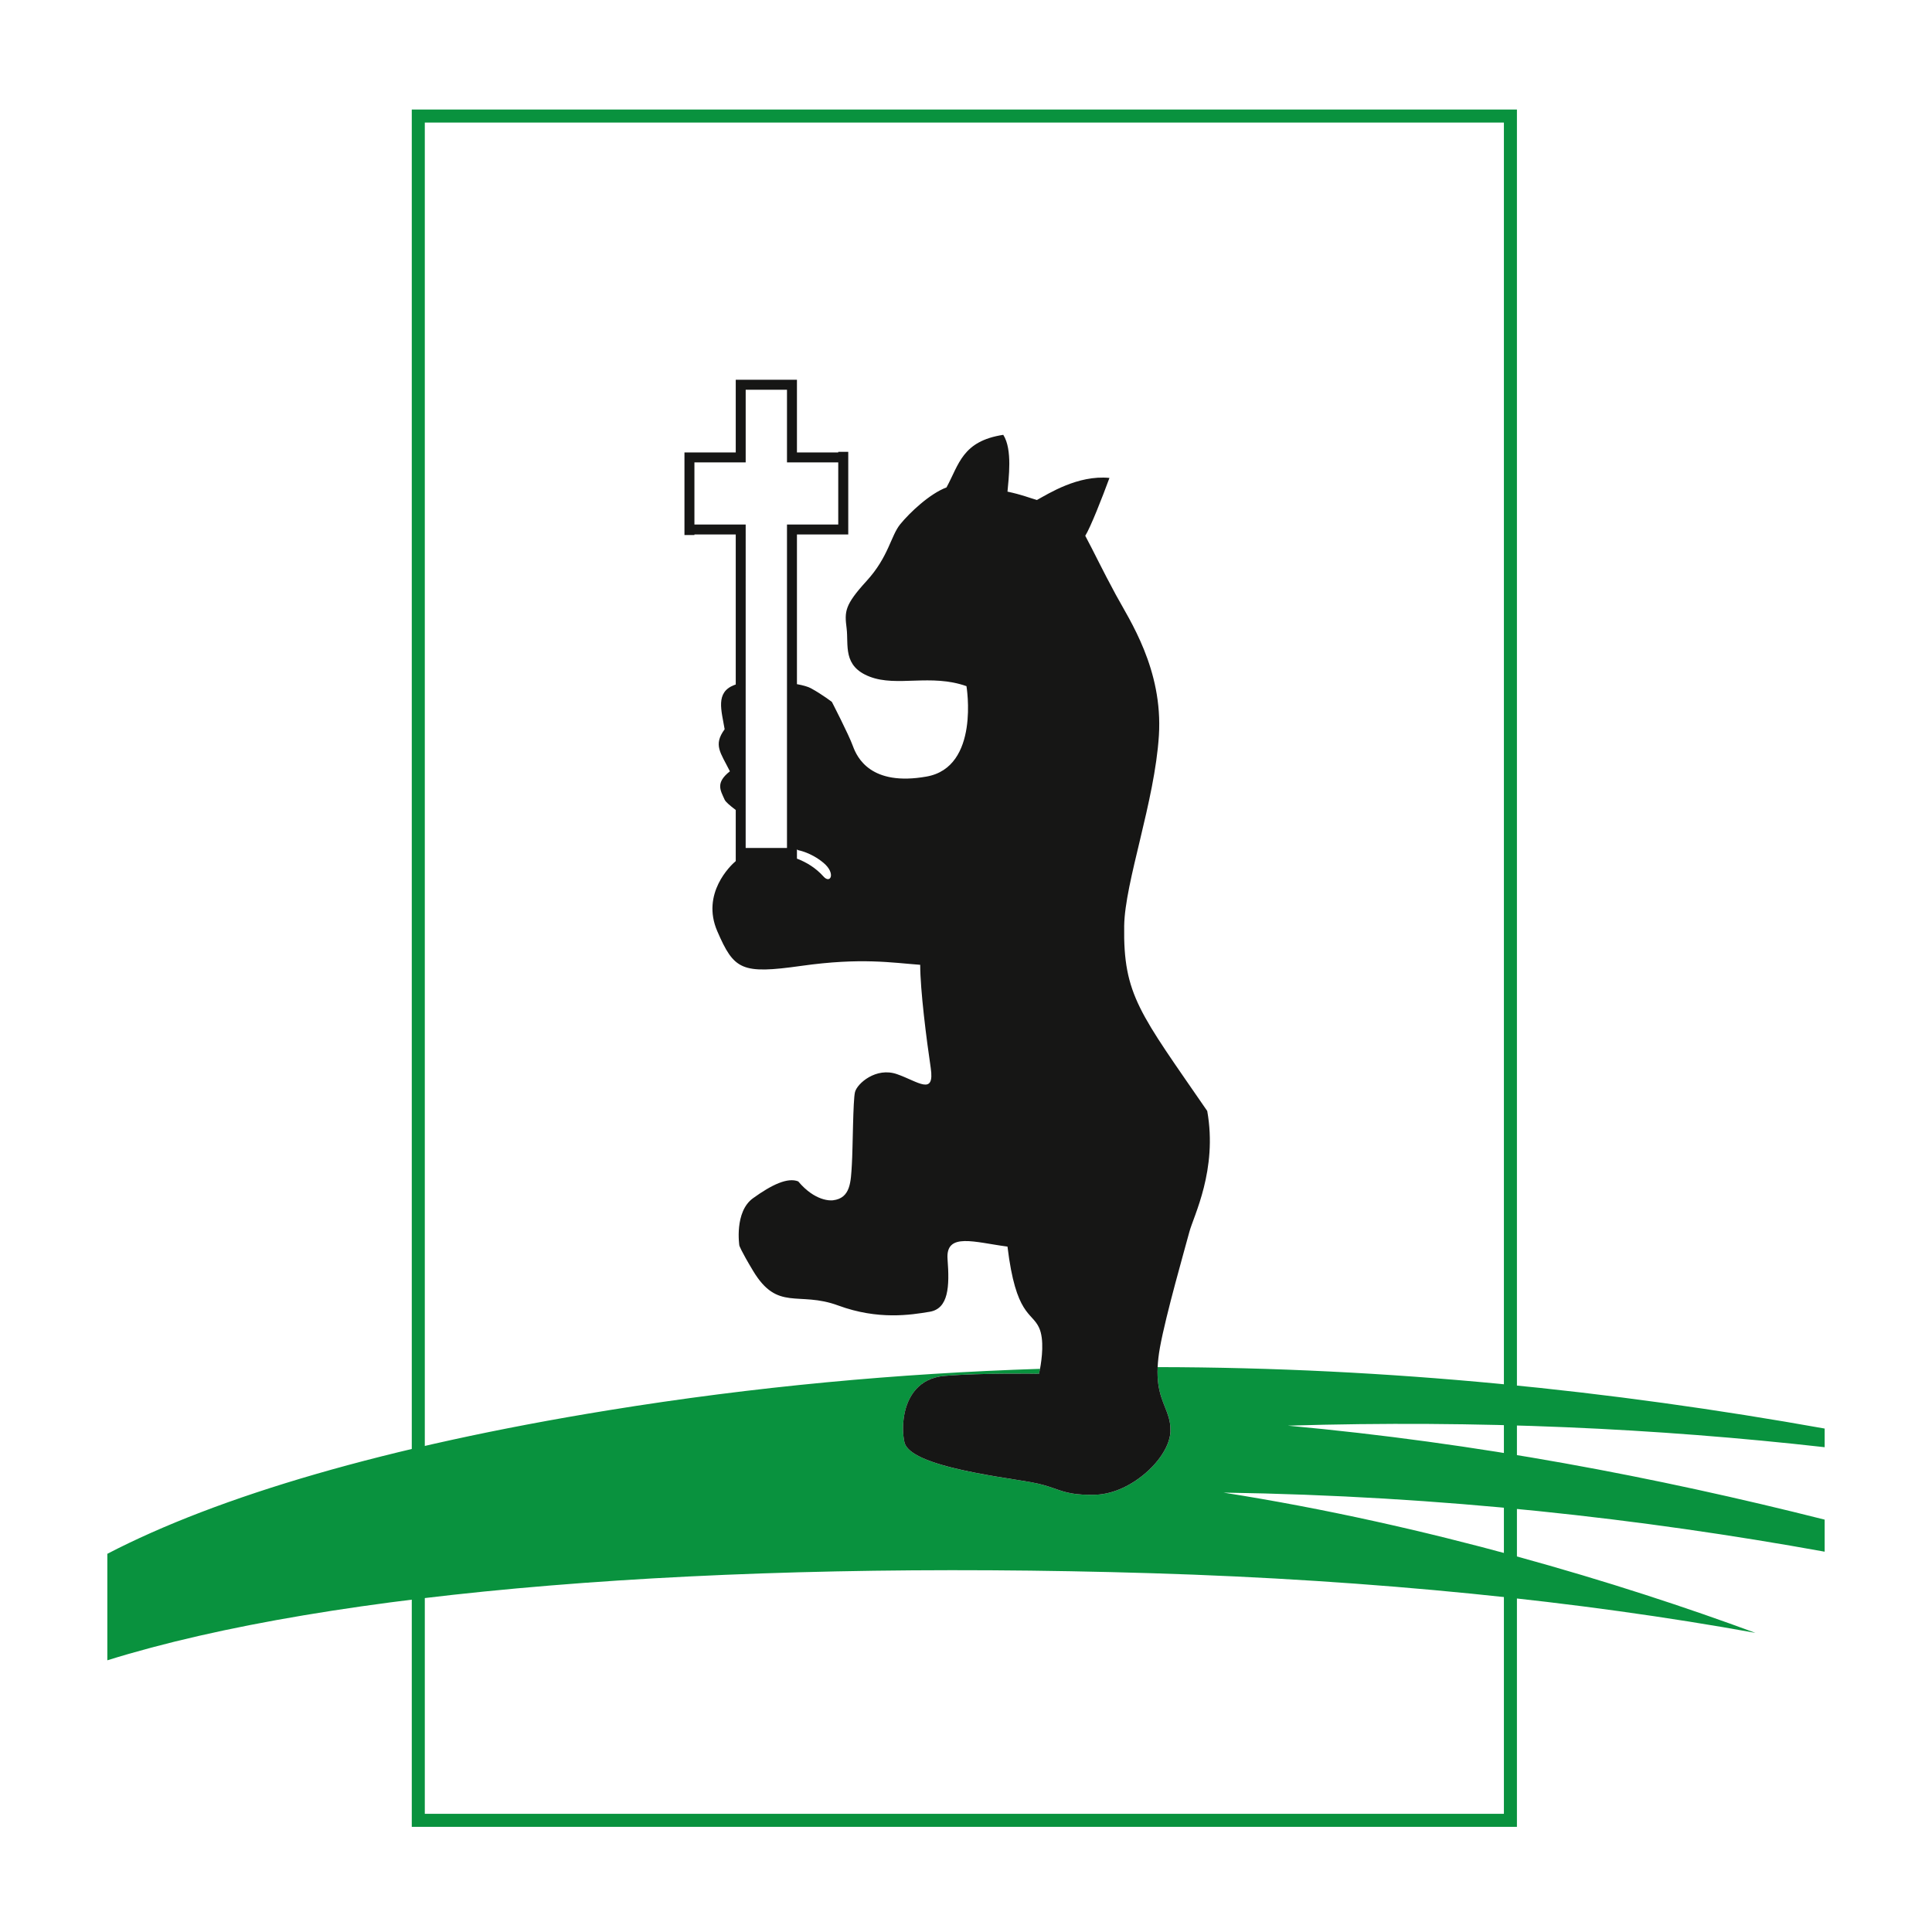 <svg xmlns="http://www.w3.org/2000/svg" version="1.1" xmlns:xlink="http://www.w3.org/1999/xlink" xmlns:svgjs="http://svgjs.dev/svgjs" width="1000" height="1000"><rect width="100%" height="100%" fill="#333333" stroke="none"/><g clip-path="url(#SvgjsClipPath1061)"><rect width="1000" height="1000" fill="#ffffff"></rect><g transform="matrix(11.111,0,0,11.111,55.556,50)"><svg xmlns="http://www.w3.org/2000/svg" version="1.1" xmlns:xlink="http://www.w3.org/1999/xlink" xmlns:svgjs="http://svgjs.dev/svgjs" width="80" height="81"><svg width="80" height="81" viewBox="0 0 80 81" fill="none" xmlns="http://www.w3.org/2000/svg">
<g clip-path="url(#clip0_523_6498)">
<path d="M80 66.291C72.127 64.305 63.811 62.72 54.993 61.913C63.899 61.644 72.228 62.041 80 62.917V62.048C70.089 60.278 59.707 59.201 48.929 59.186C48.871 60.408 49.26 60.901 49.44 61.518C49.494 61.708 49.53 61.911 49.524 62.151C49.524 62.165 49.526 62.178 49.525 62.193C49.494 62.949 48.809 63.87 47.899 64.478C47.525 64.728 47.113 64.925 46.693 65.034C46.478 65.089 46.262 65.124 46.047 65.13C45.566 65.145 45.231 65.12 44.955 65.075C44.275 64.964 43.985 64.718 43.011 64.544C42.273 64.412 40.704 64.209 39.369 63.875C38.675 63.701 38.046 63.492 37.631 63.24C37.359 63.073 37.177 62.889 37.133 62.683C37.052 62.311 37.044 61.866 37.122 61.429C37.277 60.543 37.812 59.696 38.994 59.596C40.757 59.449 43.401 59.499 43.401 59.499C43.401 59.499 43.423 59.41 43.45 59.266C36.875 59.478 30.166 60.088 23.333 61.198C12.994 62.877 5.139 65.211 0 67.883V72.844C10.464 69.58 28.306 68.172 48.652 68.787C59.058 69.102 68.659 70.095 76.775 71.566C70.517 69.251 61.511 66.526 51.995 65.032C62.213 65.186 71.513 66.251 80 67.784V66.291Z" fill="#09923E"></path>
<path fill-rule="evenodd" clip-rule="evenodd" d="M38.994 59.596C37.812 59.695 37.277 60.542 37.121 61.429C37.044 61.865 37.051 62.31 37.132 62.682C37.177 62.888 37.359 63.073 37.63 63.239C38.045 63.492 38.675 63.7 39.368 63.873C40.703 64.207 42.273 64.412 43.01 64.544C43.985 64.717 44.275 64.963 44.955 65.074C45.23 65.119 45.566 65.144 46.047 65.13C46.262 65.124 46.478 65.089 46.692 65.033C47.113 64.924 47.525 64.727 47.899 64.477C48.809 63.87 49.494 62.948 49.524 62.192C49.525 62.177 49.523 62.165 49.523 62.151C49.529 61.91 49.494 61.707 49.439 61.517C49.26 60.9 48.871 60.408 48.928 59.185C48.941 58.918 48.972 58.619 49.035 58.274C49.309 56.752 50.211 53.621 50.406 52.886C50.6 52.151 51.728 49.996 51.238 47.254C48.105 42.699 47.32 41.866 47.369 38.633C47.401 36.575 48.791 32.852 48.986 29.766C49.181 26.681 47.613 24.377 46.978 23.202C46.341 22.026 45.95 21.194 45.556 20.459C45.801 20.066 46.341 18.695 46.683 17.764C45.214 17.618 43.842 18.5 43.304 18.792C42.961 18.695 42.618 18.548 41.933 18.402C41.98 17.813 42.178 16.441 41.736 15.756C39.826 16.05 39.68 17.127 39.092 18.206C38.307 18.5 37.377 19.381 36.937 19.921C36.496 20.459 36.397 21.44 35.369 22.564C34.34 23.692 34.34 23.985 34.439 24.77C34.537 25.554 34.242 26.533 35.516 27.023C36.789 27.513 38.357 26.876 40.022 27.464C40.022 27.464 40.66 31.236 38.16 31.676C35.568 32.135 34.928 30.794 34.732 30.256C34.537 29.717 33.753 28.199 33.753 28.199C33.753 28.199 33.312 27.856 32.774 27.561C32.642 27.489 32.41 27.423 32.125 27.371V20.398H34.515V16.549H34.049V16.577H32.125V13.191H29.274V16.577H26.885V20.425H27.349V20.398H29.274V27.388L29.198 27.414C28.317 27.759 28.61 28.59 28.757 29.472C28.218 30.207 28.561 30.55 29.002 31.431C28.317 31.97 28.561 32.314 28.757 32.754C28.801 32.853 28.997 33.024 29.274 33.232V35.613C29.029 35.817 27.657 37.128 28.413 38.877C29.198 40.69 29.541 40.887 32.332 40.494C35.124 40.102 36.544 40.348 37.867 40.445C37.867 41.621 38.16 43.922 38.357 45.245C38.552 46.568 37.769 45.881 36.789 45.54C35.81 45.195 34.928 45.979 34.83 46.372C34.732 46.763 34.732 48.968 34.683 49.751C34.634 50.535 34.634 51.318 33.801 51.415C33.693 51.43 32.969 51.465 32.185 50.535C31.696 50.339 30.961 50.681 30.079 51.318C29.198 51.954 29.442 53.523 29.442 53.523C29.442 53.523 29.492 53.719 30.079 54.697C31.23 56.615 32.185 55.629 34.046 56.315C35.907 57.001 37.426 56.755 38.307 56.608C39.19 56.461 39.238 55.433 39.141 54.16C39.042 52.886 40.414 53.375 41.933 53.572C42.324 56.804 43.059 56.608 43.401 57.343C43.659 57.894 43.529 58.831 43.449 59.265C43.422 59.41 43.401 59.498 43.401 59.498C43.401 59.498 40.757 59.449 38.994 59.596ZM31.661 35.003H29.736L29.737 19.934H27.349V17.041H29.737V13.656H31.661V17.041H34.049V19.934H31.661V35.003ZM33.361 36.331C33.01 35.938 32.578 35.671 32.125 35.499V35.07L32.185 35.106C32.185 35.106 32.774 35.205 33.361 35.694C33.949 36.184 33.687 36.696 33.361 36.331Z" fill="#161615"></path>
<path d="M65.058 1.209V79.995H14.789V1.209H65.058ZM65.665 0.602H14.182V80.602H65.665V0.602Z" fill="#09923E"></path>
</g>
<defs>
<clipPath id="clip0_523_6498">
<rect width="80" height="80" fill="white" transform="translate(0 0.602)"></rect>
</clipPath>
<clipPath id="SvgjsClipPath1061"><rect width="1000" height="1000" x="0" y="0" rx="0" ry="0"></rect></clipPath></defs>
</svg></svg></g></g></svg>